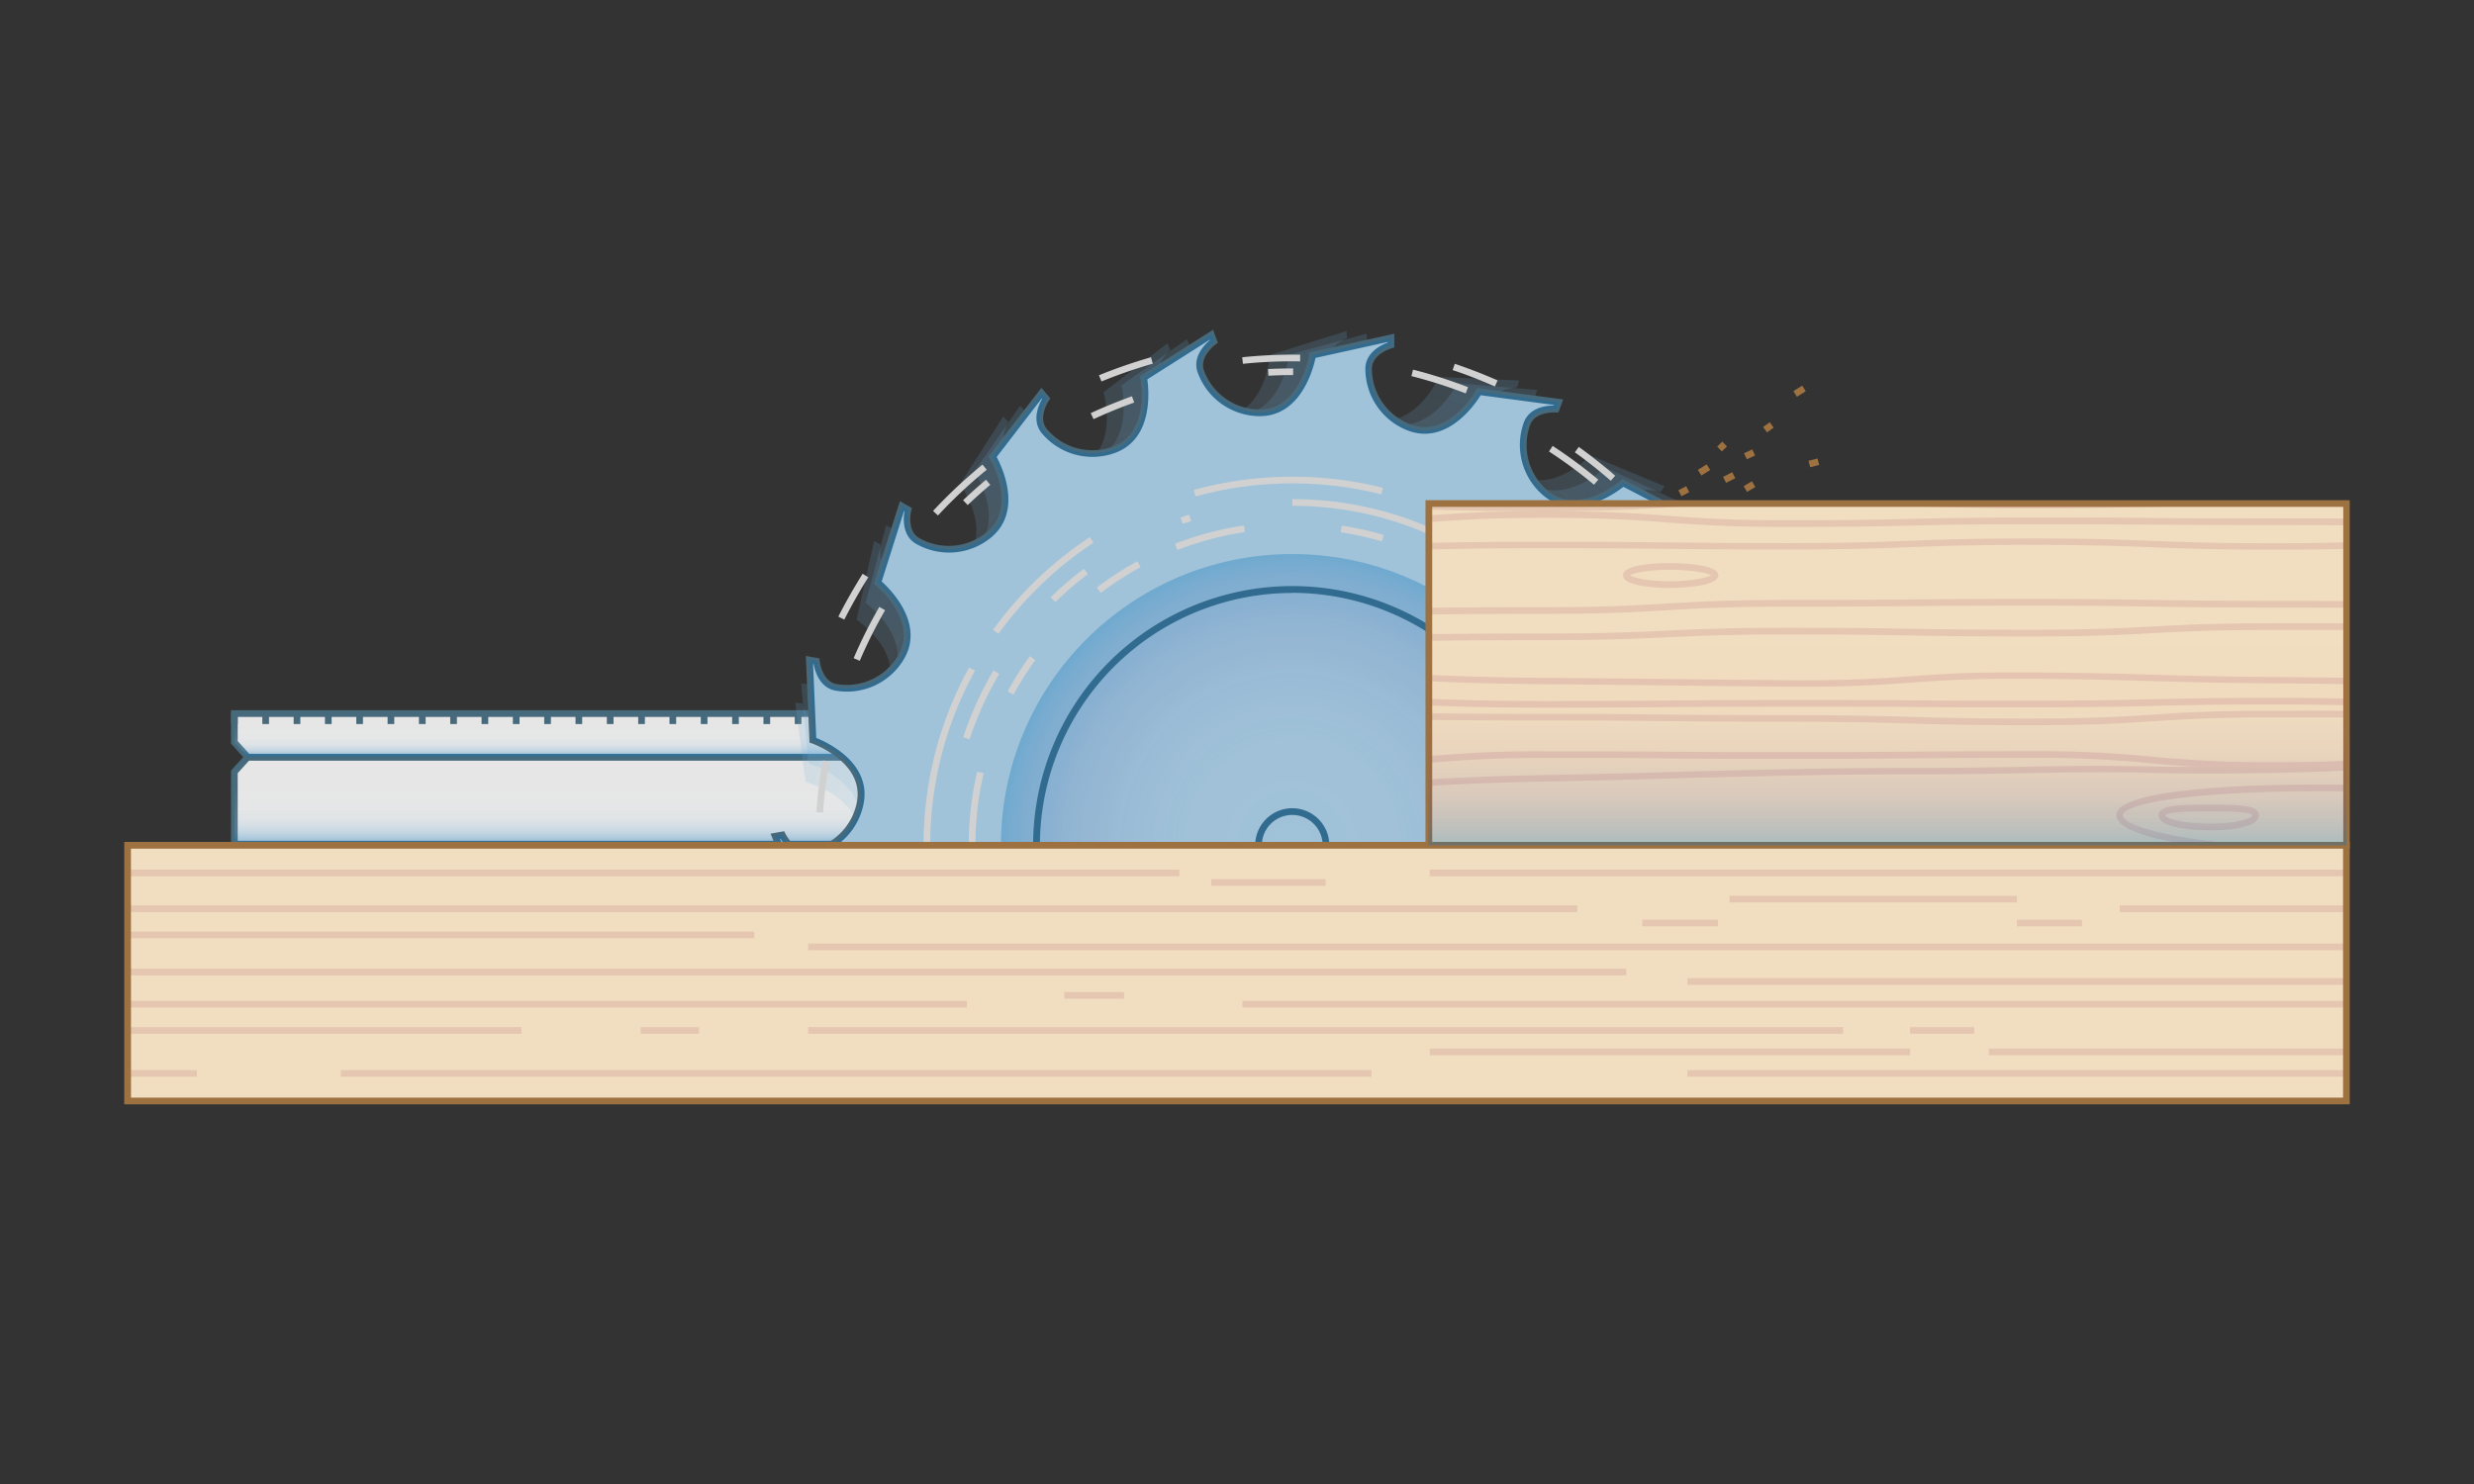 <svg id="Layer_1" data-name="Layer 1" xmlns="http://www.w3.org/2000/svg" xmlns:xlink="http://www.w3.org/1999/xlink" viewBox="0 0 630 378.07"><rect x="0" y="0" width="630" height="378.07" fill="#333333" stroke="none"/><defs><radialGradient id="radial-gradient" cx="740.64" cy="-153.08" r="220.17" gradientTransform="rotate(-4.97 4778.657 4772.91)" gradientUnits="userSpaceOnUse"><stop offset="0" stop-color="#fff" stop-opacity="0"/><stop offset=".28" stop-color="#b4d5eb" stop-opacity=".09"/><stop offset="1" stop-color="#0071bc" stop-opacity=".3"/></radialGradient><radialGradient id="radial-gradient-2" cx="553.23" cy="6.74" r="220.17" gradientTransform="rotate(-2.75 4786.454 4780.14)" xlink:href="#radial-gradient"/><radialGradient id="radial-gradient-3" cx="329.08" cy="215.31" r="74.19" gradientUnits="userSpaceOnUse"><stop offset="0" stop-color="#662d91" stop-opacity="0"/><stop offset=".38" stop-color="#623093" stop-opacity=".01"/><stop offset=".59" stop-color="#533a99" stop-opacity=".06"/><stop offset=".77" stop-color="#394ba4" stop-opacity=".13"/><stop offset=".93" stop-color="#1563b3" stop-opacity=".24"/><stop offset="1" stop-color="#0071bc" stop-opacity=".3"/></radialGradient><radialGradient id="radial-gradient-4" cx="329.08" cy="215.31" r="220.17" xlink:href="#radial-gradient"/><linearGradient id="linear-gradient" x1="7037.58" y1="9988.79" x2="7037.58" y2="9967" gradientTransform="translate(-6856.21 -9773.78)" gradientUnits="userSpaceOnUse"><stop offset="0" stop-color="#fff" stop-opacity="0"/><stop offset=".34" stop-color="#f7fafd" stop-opacity=".01"/><stop offset=".54" stop-color="#dbebf5" stop-opacity=".06"/><stop offset=".71" stop-color="#abd0e9" stop-opacity=".13"/><stop offset=".85" stop-color="#67aad7" stop-opacity=".24"/><stop offset=".98" stop-color="#107ac0" stop-opacity=".37"/><stop offset="1" stop-color="#0071bc" stop-opacity=".4"/></linearGradient><linearGradient id="linear-gradient-2" x1="7037.58" y1="10000.4" x2="7037.58" y2="9989.36" gradientTransform="rotate(180 3609.475 5091.01)" xlink:href="#linear-gradient"/><linearGradient id="linear-gradient-3" x1="315" y1="314.36" x2="315" y2="280.43" xlink:href="#linear-gradient"/><linearGradient id="linear-gradient-4" x1="8018.79" y1="9797.19" x2="8018.79" y2="9742.66" gradientTransform="translate(-7538.18 -9581.88)" xlink:href="#radial-gradient-3"/><clipPath id="clip-path"><path class="cls-1" d="M185.67 71.53h295.01v208.91H185.67z"/></clipPath><clipPath id="clip-path-2"><path class="cls-1" d="M363.86 128.26h233.65v87.05H363.86z"/></clipPath><clipPath id="clip-path-3"><path class="cls-1" d="M32.49 215.31h565.02v65.12H32.49z"/></clipPath><style>.cls-1{fill:none}.cls-2{fill:#e6e6e6}.cls-3{fill:#46697c}.cls-6{fill:#9e7141}.cls-11{fill:#d1d1d1}.cls-14{fill:#f1ddbf}.cls-15{fill:#e5c6b1}</style></defs><path class="cls-2" d="M303.06 192.85H63.08l-3.4 3.75v18.42h243.38v-22.17z"/><path class="cls-3" d="M303.91 215.87H58.83v-19.6L62.7 192h241.21zm-243.38-1.7h241.68V193.7H63.46l-2.93 3.23z"/><path class="cls-2" d="M303.06 181.76H59.68v7.33l3.4 3.76h239.98v-11.09z"/><path class="cls-3" d="M303.91 193.7H62.7l-3.87-4.28v-8.51h245.08zM63.46 192h238.75v-9.39H60.53v6.16z"/><path transform="rotate(180 181.37 204.12)" fill="url(#linear-gradient)" d="M59.68 193.22h243.38v21.8H59.68z"/><path fill="url(#linear-gradient-2)" d="M59.68 181.62h243.38v11.04H63.08l-3.4-3.57v-7.47z"/><path class="cls-3" d="M74.78 181.61h1.7v2.81h-1.7zm7.97 0h1.7v2.81h-1.7zm-23.92 0h1.7v2.81h-1.7zm7.97 0h1.7v2.81h-1.7zm23.93 0h1.7v2.81h-1.7zm7.97 0h1.7v2.81h-1.7zm7.98 0h1.7v2.81h-1.7zm7.97 0h1.7v2.81h-1.7zm7.98 0h1.7v2.81h-1.7zm7.97 0h1.7v2.81h-1.7zm7.98 0h1.7v2.81h-1.7zm7.97 0h1.7v2.81h-1.7zm7.98 0h1.7v2.81h-1.7zm7.98 0h1.7v2.81h-1.7zm7.97 0h1.7v2.81h-1.7zm7.97 0h1.7v2.81h-1.7zm7.98 0h1.7v2.81h-1.7zm7.98 0h1.7v2.81h-1.7zm7.97 0h1.7v2.81h-1.7zm7.98 0h1.7v2.81h-1.7z"/><path class="cls-6" transform="rotate(-27.84 428.819 125.103)" d="M427.66 124.25h2.24v1.7h-2.24z"/><path class="cls-6" transform="rotate(-31.98 433.942 119.685)" d="M432.6 118.84h2.65v1.7h-2.65z"/><path class="cls-6" transform="rotate(-31.98 458.271 99.619)" d="M456.92 98.78h2.65v1.7h-2.65z"/><path class="cls-6" transform="rotate(-26.57 440.25 121.678)" d="M439.03 120.83h2.62v1.7h-2.62z"/><path class="cls-6" transform="rotate(-43.93 438.526 113.718)" d="M437.6 112.88h1.82v1.7h-1.82z"/><path class="cls-6" transform="rotate(-30.4 445.479 123.959)" d="M444.29 123.11h2.44v1.7h-2.44z"/><path class="cls-6" transform="rotate(-25.06 445.593 115.698)" d="M444.35 114.84h2.32v1.7h-2.32z"/><path class="cls-6" transform="rotate(-35.86 450.34 108.827)" d="M449.27 107.98h2.08v1.7h-2.08z"/><path class="cls-6" transform="rotate(-14.59 461.962 117.891)" d="M460.71 117.03h2.37v1.7h-2.37z"/><g clip-path="url(#clip-path)"><path d="M243.49 303.55a16 16 0 000-18.3c-6.4-9.15-19.7-2.6-19.7-2.6l-15.05-13.84 1.49-1.05s4.54 3.77 8.23 1.19a15.93 15.93 0 006.27-17.18c-2.88-10.79-17.62-9.19-17.62-9.19l-9.41-18.15 1.76-.47s3 5.09 7.33 3.93a16 16 0 0011.77-14c1-11.12-13.42-14.66-13.42-14.66L202.51 179l1.82.16s1 5.8 5.54 6.2a16 16 0 0015.85-9.14c4.73-10.12-7.6-18.36-7.6-18.36l4.46-20 1.66.77s-1 5.82 3.09 7.73a15.94 15.94 0 0018-3.17c7.9-7.89-.86-19.86-.86-19.86l11-17.22 1.29 1.29s-2.93 5.12.26 8.31a15.93 15.93 0 0018 3.19c10.13-4.71 6-19 6-19l16.24-12.42.77 1.65s-4.5 3.82-2.6 7.9a16 16 0 0015.84 9.16c11.13-1 12.1-15.76 12.1-15.76l19.52-6.12.15 1.82s-5.53 2-5.14 6.54a16 16 0 0011.75 14C360.44 109.56 366.42 96 366.42 96l20.42.92-.47 1.77s-5.9 0-7.07 4.38a15.94 15.94 0 006.25 17.19C394.72 126.73 405 116 405 116l18.88 7.86-1.05 1.49s-5.55-2-8.14 1.7a15.94 15.94 0 000 18.29c6.4 9.16 19.7 2.61 19.7 2.61l15.05 13.84-1.49 1s-4.54-3.77-8.24-1.18a15.94 15.94 0 00-6.26 17.18c2.88 10.79 17.62 9.19 17.62 9.19l9.41 18.15-1.76.47s-3-5.09-7.33-3.93a16 16 0 00-11.77 14c-1 11.12 13.42 14.65 13.42 14.65l2.64 20.28-1.82-.16s-1.05-5.8-5.54-6.2a15.93 15.93 0 00-15.85 9.14c-4.73 10.12 7.6 18.36 7.6 18.36l-4.47 20-1.65-.78s1-5.81-3.09-7.72a15.94 15.94 0 00-18 3.17c-7.91 7.89.86 19.85.86 19.85l-11 17.23-1.29-1.29s2.92-5.12-.26-8.32a16 16 0 00-18-3.18c-10.13 4.71-6 18.95-6 18.95l-16.24 12.42-.77-1.66s4.5-3.81 2.6-7.9a16 16 0 00-15.84-9.15c-11.13 1-12.11 15.76-12.11 15.76l-19.51 6.11-.16-1.82s5.54-2 5.15-6.53a16 16 0 00-11.75-14c-10.79-2.9-16.77 10.67-16.77 10.67l-20.42-.93.47-1.76s5.9 0 7.07-4.38a15.93 15.93 0 00-6.25-17.19c-9.14-6.42-19.4 4.29-19.4 4.29l-18.88-7.86 1-1.49s5.55 2 8.14-1.7z" fill="url(#radial-gradient)"/><path d="M240.14 300.17a15.94 15.94 0 00.72-18.28c-6-9.39-19.59-3.36-19.59-3.36l-14.5-14.41 1.53-1s4.39 3.95 8.18 1.51a15.94 15.94 0 006.93-16.93c-2.47-10.9-17.26-9.86-17.26-9.86l-8.7-18.5 1.78-.41s2.78 5.21 7.17 4.21a15.94 15.94 0 0012.29-13.54c1.41-11.08-12.84-15.16-12.84-15.16L204 174.08l1.81.23s.83 5.84 5.3 6.41a16 16 0 0016.19-8.51c5.11-9.93-6.88-18.65-6.88-18.65l5.23-19.77 1.62.84s-1.22 5.77 2.79 7.84a16 16 0 0018.13-2.47c8.2-7.58-.09-19.88-.09-19.88l11.67-16.78 1.24 1.34s-3.12 5-.06 8.31a15.93 15.93 0 0017.88 3.88c10.3-4.32 6.71-18.7 6.71-18.7l16.71-11.78.71 1.68s-4.65 3.64-2.9 7.79a15.92 15.92 0 0015.47 9.76c11.15-.53 12.7-15.28 12.7-15.28L348 85l.08 1.82s-5.61 1.83-5.39 6.33a15.93 15.93 0 0011.2 14.46c10.67 3.32 17.17-10 17.17-10l20.37 1.72-.54 1.74s-5.9-.2-7.23 4.1a16 16 0 005.57 17.43c8.89 6.76 19.55-3.54 19.55-3.54l18.56 8.58-1.1 1.45s-5.48-2.2-8.21 1.38a16 16 0 00-.71 18.28c6 9.4 19.58 3.36 19.58 3.36l14.51 14.42-1.54 1s-4.38-3.94-8.18-1.5a16 16 0 00-6.92 16.93c2.46 10.89 17.25 9.86 17.25 9.86l8.71 18.5-1.78.41s-2.78-5.21-7.18-4.22A16 16 0 00439.46 221c-1.41 11.07 12.84 15.16 12.84 15.16l1.85 20.36-1.81-.23s-.83-5.84-5.3-6.41a16 16 0 00-16.19 8.52c-5.11 9.93 6.88 18.65 6.88 18.65l-5.23 19.76-1.62-.83s1.22-5.77-2.79-7.84a15.94 15.94 0 00-18.09 2.49c-8.2 7.58.09 19.87.09 19.87l-11.68 16.79-1.26-1.29s3.12-5 .06-8.32a16 16 0 00-17.88-3.88c-10.3 4.32-6.71 18.71-6.71 18.71l-16.71 11.78-.71-1.68s4.65-3.64 2.9-7.8a15.94 15.94 0 00-15.47-9.81c-11.15.54-12.7 15.29-12.7 15.29l-19.74 5.35-.08-1.82s5.6-1.83 5.39-6.33A16 16 0 00304.3 323c-10.67-3.31-17.17 10-17.17 10l-20.37-1.72.54-1.74s5.89.2 7.23-4.11a15.94 15.94 0 00-5.53-17.38c-8.89-6.76-19.55 3.54-19.55 3.54L230.84 303l1.1-1.45s5.48 2.2 8.2-1.39z" fill="url(#radial-gradient-2)"/><path class="cls-2" d="M236.17 295.8a15.94 15.94 0 001.6-18.22c-5.59-9.67-19.41-4.3-19.41-4.3l-13.79-15.09 1.58-.91s4.19 4.15 8.1 1.89a16 16 0 007.75-16.58c-1.94-11-16.77-10.67-16.77-10.67l-7.8-18.9 1.8-.32s2.52 5.34 7 4.55a15.93 15.93 0 0012.93-12.93c1.94-11-12.1-15.77-12.1-15.77l-.86-20.43 1.79.32s.55 5.88 5 6.66a16 16 0 0016.58-7.73c5.58-9.67-6-19-6-19l6.17-19.5 1.58.91s-1.5 5.71 2.41 8a15.93 15.93 0 0018.22-1.59c8.56-7.18.86-19.85.86-19.85l12.47-16.21 1.18 1.4s-3.36 4.85-.46 8.3a15.91 15.91 0 0017.66 4.73c10.5-3.82 7.61-18.36 7.61-18.36l17.25-11 .58 1.8s-4.82 3.41-3.27 7.65a15.94 15.94 0 0015 10.49c11.17 0 13.42-14.65 13.42-14.65l20-4.41v1.83s-5.69 1.56-5.69 6.06a16 16 0 0010.49 15c10.5 3.82 17.63-9.18 17.63-9.18l20.27 2.69-.62 1.72s-5.88-.49-7.43 3.75a16 16 0 004.74 17.67c8.56 7.18 19.7-2.6 19.7-2.6l18.13 9.47-1.18 1.39s-5.35-2.46-8.25 1a16 16 0 00-1.6 18.23c5.59 9.67 19.41 4.29 19.41 4.29l13.79 15.1-1.58.91s-4.19-4.15-8.1-1.9a16 16 0 00-7.78 16.49c1.94 11 16.77 10.68 16.77 10.68l7.8 18.9-1.8.32s-2.52-5.34-7-4.56a16 16 0 00-12.94 12.94c-1.94 11 12.11 15.76 12.11 15.76l.88 20.46-1.79-.31s-.55-5.88-5-6.66a16 16 0 00-16.58 7.73c-5.58 9.67 6 18.95 6 18.95l-6.17 19.5-1.58-.92s1.49-5.7-2.41-8a15.94 15.94 0 00-18.22 1.6c-8.56 7.18-.87 19.85-.87 19.85l-12.46 16.21-1.18-1.4s3.36-4.85.46-8.3a16 16 0 00-17.67-4.74c-10.49 3.82-7.6 18.36-7.6 18.36l-17.26 11-.62-1.71s4.81-3.41 3.27-7.65a15.94 15.94 0 00-15-10.49c-11.17 0-13.43 14.65-13.43 14.65l-20 4.4v-1.82s5.69-1.56 5.69-6.07a16 16 0 00-10.5-15c-10.49-3.82-17.62 9.18-17.62 9.18l-20.27-2.7.62-1.71s5.88.48 7.42-3.75a15.94 15.94 0 00-4.73-17.67c-8.56-7.18-19.7 2.59-19.7 2.59l-18.13-9.46 1.17-1.4s5.36 2.47 8.26-1z"/><path class="cls-3" d="M349.25 346.67l-1.25-3.32.53-.38s4.26-3.09 3-6.66a15.13 15.13 0 00-14.18-9.93c-10.3 0-12.56 13.79-12.59 13.93l-.08.58-21.57 4.75v-3.53l.62-.17s5.07-1.45 5.07-5.25a15.14 15.14 0 00-9.94-14.18c-9.67-3.53-16.52 8.66-16.59 8.79l-.28.51-21.89-2.91 1.2-3.32.65.05c.06 0 5.26.37 6.56-3.19a15.14 15.14 0 00-4.51-16.73c-7.89-6.63-18.49 2.49-18.59 2.58l-.44.39-19.58-10.23 2.27-2.7.59.27s4.81 2.15 7.25-.76A15.15 15.15 0 00237 278c-5.16-8.94-18.23-4-18.36-3.93l-.54.21L203.22 258l3.06-1.76.47.45s3.78 3.66 7.07 1.77a15.15 15.15 0 007.32-15.7c-1.79-10.16-15.73-10-15.91-10h-.58l-8.43-20.41 3.48-.62.28.59s2.29 4.74 6 4.08a15.15 15.15 0 0012.25-12.25c1.79-10.16-11.41-14.77-11.54-14.81l-.55-.19-.94-22.07 3.48.62.06.64s.55 5.24 4.29 5.9a15.15 15.15 0 0015.69-7.32c5.15-8.92-5.67-17.77-5.77-17.86l-.46-.37 6.67-21.05 3.06 1.76-.17.63s-1.27 5.11 2 7a15.15 15.15 0 0017.25-1.51c7.9-6.62.76-18.64.69-18.76l-.3-.5 13.51-17.48 2.27 2.7-.36.54s-2.95 4.36-.51 7.27a15.14 15.14 0 0016.72 4.49c9.7-3.53 7.09-17.26 7.06-17.4l-.11-.57L308.91 84l1.21 3.32-.53.38s-4.26 3.09-3 6.66a15.13 15.13 0 0014.18 9.93c10.3 0 12.56-13.79 12.58-13.93l.09-.58L355.05 85v3.53l-.62.17c-.05 0-5.07 1.45-5.07 5.25a15.14 15.14 0 009.94 14.18c9.67 3.52 16.52-8.67 16.58-8.79l.29-.51 21.89 2.91-1.21 3.32h-.64s-5.26-.37-6.56 3.19a15.15 15.15 0 004.49 16.73c7.89 6.62 18.49-2.49 18.59-2.59l.44-.38 19.58 10.22-2.27 2.71-.59-.27c-.05 0-4.81-2.15-7.25.76a15.15 15.15 0 00-1.51 17.25c5.16 8.94 18.23 4 18.36 3.93l.54-.21 14.9 16.3-3.05 1.77-.47-.46s-3.77-3.66-7.07-1.76a15.13 15.13 0 00-7.34 15.63c1.79 10.17 15.72 10 15.91 10h.58l8.43 20.42-3.48.62-.28-.59s-2.3-4.75-6-4.08a15.15 15.15 0 00-12.25 12.25c-1.79 10.16 11.4 14.76 11.54 14.81l.55.19.94 22.06-3.48-.61-.06-.64c0-.06-.55-5.24-4.29-5.9a15.13 15.13 0 00-15.69 7.32c-5.15 8.92 5.66 17.77 5.77 17.86l.46.36L429 303l-3.06-1.76.16-.63c0-.05 1.28-5.11-2-7a15.15 15.15 0 00-17.25 1.51c-7.9 6.63-.75 18.64-.68 18.76l.3.5L393 331.85l-2.27-2.71.36-.53c0-.05 2.95-4.37.51-7.28a15.14 15.14 0 00-16.72-4.48c-9.68 3.53-7.09 17.26-7.06 17.4l.11.57zm.82-2.72l.05.15L366 334c-.4-2.84-1.57-15.18 8.24-18.75a16.85 16.85 0 0118.61 5c2.7 3.21.79 7.3-.06 8.78l.1.11 11.48-14.92c-1.35-2.53-6.67-13.72 1.33-20.43a16.82 16.82 0 0119.19-1.68c3.63 2.09 3.24 6.58 3 8.26l.13.08 5.68-17.95c-2.13-1.91-11-10.61-5.74-19.66a16.87 16.87 0 0117.47-8.14c4.12.73 5.29 5.09 5.59 6.77h.15l-.8-18.81c-2.66-1.07-13.93-6.23-12.11-16.51a16.83 16.83 0 0113.62-13.62c4.11-.74 6.71 3 7.57 4.44h.15l-7.19-17.4c-2.86-.09-15.21-1.09-17-11.37a16.86 16.86 0 018.15-17.46c3.62-2.1 7.32.49 8.63 1.59l.13-.08-12.71-13.9c-2.72.9-14.66 4.18-19.88-4.86a16.82 16.82 0 011.68-19.19c2.69-3.21 7-2.05 8.65-1.46l.1-.12L413.4 124c-2.26 1.77-12.36 8.94-20.36 2.23a16.83 16.83 0 01-5-18.61c1.43-3.93 5.92-4.33 7.63-4.33l.05-.14-18.67-2.48c-1.51 2.43-8.54 12.63-18.36 9.06a16.85 16.85 0 01-11-15.78c0-4.19 4.09-6.1 5.69-6.69v-.16L335 91.16C334.38 94 331.25 106 320.81 106A16.84 16.84 0 01305 94.9c-1.43-3.94 1.75-7.13 3.06-8.22v-.15l-15.9 10.1c.41 2.84 1.57 15.17-8.24 18.74a16.84 16.84 0 01-18.61-5c-2.69-3.21-.78-7.3.07-8.78l-.1-.11-11.48 14.92c1.35 2.53 6.66 13.72-1.33 20.43a16.86 16.86 0 01-19.2 1.68c-3.62-2.09-3.23-6.59-2.94-8.27l-.13-.07-5.68 17.95c2.13 1.91 10.95 10.61 5.73 19.65a16.83 16.83 0 01-17.46 8.15c-4.12-.73-5.29-5.09-5.59-6.77h-.15l.8 18.81c2.66 1.06 13.92 6.23 12.11 16.51a16.84 16.84 0 01-13.62 13.62c-4.13.73-6.71-3-7.57-4.44h-.15l7.19 17.41c2.86.09 15.21 1.09 17 11.37a16.85 16.85 0 01-8.14 17.46c-3.63 2.09-7.32-.49-8.63-1.59l-.13.08 12.7 13.9c2.73-.9 14.67-4.18 19.89 4.86a16.84 16.84 0 01-1.68 19.19c-2.69 3.21-7 2-8.65 1.46l-.1.12 16.69 8.71c2.26-1.77 12.36-8.95 20.36-2.23a16.85 16.85 0 015 18.61c-1.43 3.93-5.92 4.33-7.63 4.33l-.05.14 18.64 2.53c1.52-2.43 8.55-12.63 18.36-9.06a16.85 16.85 0 0111.06 15.78c0 4.19-4.09 6.1-5.69 6.68v.16l18.39-4.06c.58-2.8 3.71-14.79 14.15-14.79a16.84 16.84 0 0115.78 11.05c1.43 3.9-1.76 7.09-3.06 8.24z"/><circle cx="329.08" cy="215.31" r="74.19" fill="url(#radial-gradient-3)"/><path class="cls-3" d="M329.08 224.75a9.44 9.44 0 119.43-9.44 9.44 9.44 0 01-9.43 9.44zm0-17.17a7.74 7.74 0 107.73 7.73 7.74 7.74 0 00-7.73-7.73z"/><path class="cls-3" d="M329.08 281.28a66 66 0 1166-66 66 66 0 01-66 66zm0-130.24a64.27 64.27 0 1064.27 64.27A64.35 64.35 0 00329.08 151z"/><path class="cls-11" d="M280.49 97.17l-.65-1.58A129.11 129.11 0 01293.1 91l.47 1.63a127.24 127.24 0 00-13.08 4.54zM215 157.83l-1.52-.77c1.88-3.72 4-7.39 6.19-10.91l1.44.9c-2.19 3.48-4.24 7.1-6.11 10.78zm165.67-59.38c-3.52-1.55-7.14-3-10.76-4.18l.55-1.61c3.66 1.24 7.33 2.66 10.89 4.24zm25.24 25.02a120.23 120.23 0 00-11.46-8.47l.93-1.42a121.45 121.45 0 0111.62 8.6zM323 95.71l-.1-1.71c2.12-.11 4.31-.16 6.4-.16v1.7c-2.02-.01-4.22.06-6.3.17zm-44.53 11.06l-.72-1.54c3.41-1.58 6.94-3 10.5-4.3l.57 1.61c-3.51 1.24-6.99 2.67-10.35 4.23zm-32.04 21.88l-1.18-1.23c1.89-1.8 3.85-3.55 5.84-5.22l1.09 1.3c-1.96 1.64-3.9 3.38-5.75 5.15zm-27.49 39.67l-1.56-.67a121.49 121.49 0 016.54-13.06l1.47.85a120 120 0 00-6.45 12.88zM209.6 207l-1.7-.12a119.28 119.28 0 011.65-13.2l1.67.3A118.71 118.71 0 00209.6 207zm29.25-75.7l-1.25-1.16a126.51 126.51 0 0112.6-11.8l1.07 1.32a124.16 124.16 0 00-12.42 11.64zm171.33-8.84c-2.93-2.55-6-5-9.15-7.25l1-1.38c3.19 2.29 6.31 4.76 9.28 7.35zm-36.93-22.25a122.93 122.93 0 00-13.84-4.41l.42-1.65a125.66 125.66 0 0114 4.47zm-56.74-7.54l-.18-1.67a125.42 125.42 0 0114.75-.66v1.71a121.87 121.87 0 00-14.57.62z"/><path d="M236.17 295.8a15.94 15.94 0 001.6-18.22c-5.59-9.67-19.41-4.3-19.41-4.3l-13.79-15.09 1.58-.91s4.19 4.15 8.1 1.89a16 16 0 007.75-16.58c-1.94-11-16.77-10.67-16.77-10.67l-7.8-18.9 1.8-.32s2.52 5.34 7 4.55a15.93 15.93 0 0012.93-12.93c1.94-11-12.1-15.77-12.1-15.77l-.86-20.43 1.79.32s.55 5.88 5 6.66a16 16 0 0016.58-7.73c5.58-9.67-6-19-6-19l6.17-19.5 1.58.91s-1.5 5.71 2.41 8a15.93 15.93 0 0018.22-1.59c8.56-7.18.86-19.85.86-19.85l12.47-16.21 1.18 1.4s-3.36 4.85-.46 8.3a15.91 15.91 0 0017.66 4.73c10.5-3.82 7.61-18.36 7.61-18.36l17.25-11 .58 1.8s-4.82 3.41-3.27 7.65a15.94 15.94 0 0015 10.49c11.17 0 13.42-14.65 13.42-14.65l20-4.41v1.83s-5.69 1.56-5.69 6.06a16 16 0 0010.49 15c10.5 3.82 17.63-9.18 17.63-9.18l20.27 2.69-.62 1.72s-5.88-.49-7.43 3.75a16 16 0 004.74 17.67c8.56 7.18 19.7-2.6 19.7-2.6l18.13 9.47-1.18 1.39s-5.35-2.46-8.25 1a16 16 0 00-1.6 18.23c5.59 9.67 19.41 4.29 19.41 4.29l13.79 15.1-1.58.91s-4.19-4.15-8.1-1.9a16 16 0 00-7.78 16.49c1.94 11 16.77 10.68 16.77 10.68l7.8 18.9-1.8.32s-2.52-5.34-7-4.56a16 16 0 00-12.94 12.94c-1.94 11 12.11 15.76 12.11 15.76l.88 20.46-1.79-.31s-.55-5.88-5-6.66a16 16 0 00-16.58 7.73c-5.58 9.67 6 18.95 6 18.95l-6.17 19.5-1.58-.92s1.49-5.7-2.41-8a15.94 15.94 0 00-18.22 1.6c-8.56 7.18-.87 19.85-.87 19.85l-12.46 16.21-1.18-1.4s3.36-4.85.46-8.3a16 16 0 00-17.67-4.74c-10.49 3.82-7.6 18.36-7.6 18.36l-17.26 11-.62-1.71s4.81-3.41 3.27-7.65a15.94 15.94 0 00-15-10.49c-11.17 0-13.43 14.65-13.43 14.65l-20 4.4v-1.82s5.69-1.56 5.69-6.07a16 16 0 00-10.5-15c-10.49-3.82-17.62 9.18-17.62 9.18l-20.27-2.7.62-1.71s5.88.48 7.42-3.75a15.94 15.94 0 00-4.73-17.67c-8.56-7.18-19.7 2.59-19.7 2.59l-18.13-9.46 1.17-1.4s5.36 2.47 8.26-1z" fill="url(#radial-gradient-4)"/><path class="cls-11" d="M304.45 126.44l-.45-1.64a92.57 92.57 0 017.19-1.68 95.36 95.36 0 0135.8 0c1.74.34 3.48.73 5.18 1.16l-.42 1.65c-1.66-.43-3.37-.81-5.09-1.14a93.59 93.59 0 00-35.15 0c-2.36.46-4.74 1.01-7.06 1.65zm-50.19 34.99l-1.38-1a94.33 94.33 0 0124.64-23.6l.93 1.42a92.79 92.79 0 00-24.19 23.18zm-17.38 53.88h-1.7a94.75 94.75 0 011.71-17.9A93.2 93.2 0 01246.8 170l1.49.82a93.51 93.51 0 00-5.18 11.06 92.35 92.35 0 00-6.23 33.39zm64.3-81.88l-.54-1.61c.72-.24 1.44-.48 2.17-.7l.5 1.62q-1.06.33-2.13.69zm-32.44 19.93l-1.18-1.22a87.71 87.71 0 018.47-7.27l1 1.36a86.78 86.78 0 00-8.29 7.13zm-21.84 34.95l-1.61-.53a87.84 87.84 0 017.69-17l1.47.86a86.28 86.28 0 00-7.55 16.67zm120-50.79a86.08 86.08 0 00-24-7.59 88.51 88.51 0 00-13.82-1.09v-1.7a88.37 88.37 0 0114.09 1.12 87.34 87.34 0 0124.47 7.74zm-15.01.38a79.76 79.76 0 00-10.46-2.33l.25-1.68a81.28 81.28 0 0110.69 2.38zm-52.08 2.2l-.62-1.58a81.63 81.63 0 0117.6-4.68l.25 1.68a80.09 80.09 0 00-17.23 4.58zM280.33 151l-1-1.36a83.74 83.74 0 017-4.77c1.08-.66 2.19-1.3 3.3-1.91l.82 1.49c-1.1.6-2.18 1.23-3.24 1.88a79.49 79.49 0 00-6.88 4.67zm-22.23 25.92l-1.5-.81c1.18-2.17 2.46-4.31 3.82-6.35.59-.88 1.2-1.76 1.82-2.62l1.38 1c-.61.85-1.21 1.71-1.78 2.57a77.407 77.407 0 00-3.74 6.21zm-9.71 38.39h-1.7a83.25 83.25 0 01.51-9.22 82.29 82.29 0 011.64-9.54l1.66.39a79.43 79.43 0 00-1.61 9.33 82.44 82.44 0 00-.5 9.04z"/></g><g clip-path="url(#clip-path-2)"><path class="cls-14" d="M363.86 128.26h233.57v87.05H363.86z"/><path class="cls-15" d="M331.68 140.42v-1.7c15.44 0 23.3-.19 30.89-.38S378 138 393.51 138s23.32.08 30.92.17 15.45.17 30.9.17 23.29-.3 30.88-.59 15.48-.59 30.95-.59 23.33.31 30.94.61 15.44.61 30.88.61 23.28-.39 30.87-.76 15.47-.76 30.95-.76v1.7c-15.44 0-23.28.39-30.87.76s-15.48.68-30.93.68-23.34-.31-31-.61-15.44-.61-30.87-.61-23.29.3-30.88.59-15.47.59-30.95.59-23.32-.09-30.92-.17-15.45-.17-30.9-.17-23.3.19-30.9.38-15.44.42-30.9.42zm0-6.12v-1.7c15.42 0 23.26-.61 30.84-1.2s15.5-1.2 31-1.2 23.36.59 31 1.16 15.43 1.16 30.85 1.16 23.3-.17 30.9-.34 15.46-.35 30.93-.35 23.18 0 30.91.11 15.46.1 30.91.1 23.32.09 30.92.16 15.45.16 30.9.16v1.7c-15.46 0-23.32-.08-30.92-.16s-15.45-.15-30.9-.15-23.19-.06-30.92-.11-15.45-.11-30.9-.11-23.3.18-30.9.35-15.46.34-30.93.34-23.36-.59-31-1.16-15.43-1.16-30.85-1.16-23.27.61-30.85 1.2-15.5 1.2-30.99 1.2zm61.83-4.1c-15.47 0-23.34-.21-30.94-.41s-15.45-.4-30.89-.4v-1.7c15.46 0 23.33.2 30.93.4s15.45.41 30.9.41 23.27-.51 30.86-1 15.48-1 31-1 23.34.31 30.95.62 15.44.61 30.88.61 23.29-.2 30.89-.39S563.51 127 579 127s23.32.17 30.93.33 15.44.34 30.89.34v1.7c-15.46 0-23.33-.17-30.93-.34s-15.45-.33-30.89-.33-23.3.2-30.89.39-15.47.39-30.93.39-23.34-.31-30.95-.62-15.44-.61-30.88-.61-23.27.51-30.85 1-15.5.95-30.99.95zm-61.83 26.52V155c15.45 0 23.3-.09 30.9-.17s15.46-.17 30.93-.17 23.27-.47 30.86-.92 15.48-.92 31-.92 23.31-.06 30.91-.13 15.46-.13 30.92-.13 23.32.13 30.92.25 15.45.25 30.9.25 23.32.08 30.92.16 15.45.16 30.9.16v1.7c-15.46 0-23.32-.08-30.92-.16s-15.45-.16-30.9-.16-23.32-.13-30.93-.25-15.45-.25-30.89-.25-23.31.07-30.91.13-15.46.13-30.92.13-23.27.47-30.86.92-15.48.92-31 .92-23.31.08-30.91.17-15.46.19-30.92.19zm0 6.68v-1.7c15.45 0 23.3-.09 30.9-.17s15.46-.17 30.93-.17 23.28-.37 30.87-.72 15.48-.73 30.95-.73 23.33.13 30.93.25 15.45.26 30.9.26 23.27-.42 30.86-.83 15.48-.84 31-.84h61.78v1.7H579c-15.43 0-23.28.42-30.87.83s-15.48.84-31 .84-23.33-.13-30.93-.26-15.45-.25-30.9-.25-23.28.37-30.87.72-15.48.73-30.95.73-23.31.09-30.91.17-15.43.17-30.89.17zM640.79 175c-15.46-.12-23.32-.3-30.92-.47s-15.45-.35-30.9-.47-23.32-.35-30.92-.58-15.45-.46-30.89-.58-23.27.44-30.85 1-15.51 1.12-31 1-23.16-.22-30.88-.31-15.47-.18-30.95-.31-23.33-.48-30.94-.83-15.43-.7-30.87-.82V171c15.47.12 23.34.48 30.94.83s15.44.7 30.88.82 23.21.22 30.95.31 15.45.18 30.87.31 23.27-.45 30.85-1 15.5-1.11 31-1 23.33.35 30.93.58 15.44.46 30.89.58 23.32.3 30.92.47 15.44.35 30.89.47zm.01 5.7c-15.47 0-23.34-.32-30.95-.62s-15.43-.63-30.87-.63-23.3.18-30.89.36-15.47.36-30.93.36-23.19 0-30.92-.09-15.45-.08-30.91-.08-23.3.07-30.9.13-15.46.13-30.92.13-23.35-.32-30.95-.63-15.44-.64-30.88-.64v-1.7c15.47 0 23.34.33 30.95.64s15.44.63 30.88.63 23.31-.07 30.9-.13 15.46-.13 30.92-.13 23.19 0 30.92.08 15.45.09 30.91.09 23.29-.19 30.89-.36 15.46-.36 30.93-.36 23.34.32 30.94.63 15.44.62 30.88.62zM579 195.84a296.32 296.32 0 01-31-1.4 293.28 293.28 0 00-30.83-1.4c-15.45 0-23.31.07-30.91.13s-15.46.12-30.92.12-23.19 0-30.92-.11-15.45-.1-30.9-.1a302.73 302.73 0 00-30.84 1.35 308.85 308.85 0 01-31 1.35v-1.7a305.74 305.74 0 0030.84-1.35 305.48 305.48 0 0131-1.35c15.46 0 23.19.05 30.92.1s15.45.11 30.9.11 23.31-.06 30.91-.12 15.46-.13 30.92-.13a295.24 295.24 0 0131 1.41 296.89 296.89 0 0030.83 1.39c15.42 0 23.26-.58 30.85-1.14s15.48-1.15 31-1.15v1.7c-15.43 0-23.27.58-30.85 1.15s-15.53 1.14-31 1.14z"/><path class="cls-15" d="M331.75 201.47v-1.71c15.44-.29 23.28-.74 30.86-1.17s15.46-.88 30.93-1.18 23.3-.52 30.9-.74 15.46-.44 30.91-.74 23.32-.31 30.93-.33 15.45 0 30.89-.33 23.34-.17 31-.05 15.45.24 30.88-.05 23.27-.85 30.85-1.39 15.46-1.1 30.93-1.39v1.7c-15.43.29-23.26.85-30.84 1.39s-15.46 1.1-30.94 1.39-23.33.17-30.94 0-15.45-.24-30.89.05-23.32.32-30.92.33-15.45 0-30.89.33-23.31.52-30.9.74-15.46.45-30.92.75-23.28.74-30.86 1.17-15.51.93-30.98 1.23zm185.41-16.74c-15.47 0-23.33-.23-30.94-.44s-15.44-.44-30.89-.44-23.32-.08-30.92-.16-15.45-.16-30.9-.16-23.33-.09-30.93-.17-15.45-.17-30.9-.17v-1.7c15.46 0 23.32.09 30.92.17s15.45.17 30.91.17 23.32.08 30.92.16 15.45.16 30.9.16 23.34.22 30.94.44 15.44.44 30.89.44 23.27-.52 30.85-1 15.49-1 31-1 23.18.05 30.91.1 15.46.09 30.91.09v1.7c-15.46 0-23.19-.05-30.92-.09s-15.45-.1-30.9-.1-23.27.52-30.86 1-15.51 1-30.99 1zM331.68 236.2v-1.7c15.43 0 23.28-.44 30.86-.86s15.49-.86 31-.86 23.32.1 30.92.2 15.45.19 30.9.19 23.33.17 30.93.33 15.45.33 30.9.33h61.82c15.45 0 23.29-.27 30.88-.52s15.47-.53 30.94-.53v1.7c-15.44 0-23.29.27-30.88.53s-15.47.52-30.94.52h-61.82c-15.45 0-23.33-.17-30.93-.33s-15.45-.32-30.9-.32-23.32-.11-30.92-.2-15.45-.2-30.9-.2-23.28.43-30.87.86-15.51.86-30.99.86zm190.82-13.85h-5.38c-15.48-.2-23.34-.81-30.95-1.4s-15.41-1.19-30.84-1.39-23.29.06-30.88.32-15.49.51-31 .31-23.35-.85-31-1.49-15.41-1.29-30.83-1.48v-1.7c15.48.2 23.35.85 31 1.49s15.41 1.28 30.83 1.48 23.29-.06 30.88-.31 15.49-.52 31-.32 23.34.81 30.95 1.4 15.41 1.19 30.83 1.39A268.65 268.65 0 00548 219.5a275.77 275.77 0 0131-1.12c15.45.2 23.18.26 30.9.31s15.46.11 30.92.31v1.7c-15.45-.2-23.17-.25-30.9-.31s-15.46-.11-30.91-.31a272.73 272.73 0 00-30.84 1.12c-6.73.56-13.62 1.15-25.67 1.15zm.23-114.61c-15.46 0-23.32-.12-30.92-.24s-15.45-.24-30.9-.24h-61.83c-15.46 0-23.32-.07-30.92-.14s-15.45-.15-30.91-.15v-1.7c15.46 0 23.32.08 30.93.15s15.45.14 30.9.14h61.83c15.46 0 23.32.12 30.93.24s15.44.24 30.89.24 23.18-.05 30.91-.1 15.46-.09 30.92-.09 23.27-.44 30.86-.86 15.48-.86 31-.86v1.7c-15.44 0-23.28.43-30.87.86s-15.48.86-31 .86-23.18 0-30.91.09-15.45.1-30.91.1zM646.34 102c-15.49-.19-23.35-.86-31-1.51S600 99.18 584.55 99s-23.28.21-30.87.6-15.5.78-31 .59-23.31-.22-30.9-.26-15.46-.07-30.92-.26-23.33-.58-30.94-1-15.43-.78-30.87-1-23.33-.57-30.94-1-15.43-.75-30.87-.94v-1.7c15.47.19 23.33.58 30.94 1s15.43.75 30.87.94 23.33.58 30.94 1 15.43.77 30.87 1 23.31.23 30.9.26 15.46.07 30.92.26 23.28-.21 30.87-.59 15.48-.79 31-.6 23.35.86 31 1.51 15.4 1.31 30.83 1.5z"/><path class="cls-15" d="M393.38 113.42c-11.83 0-18.64-.53-25.27-1a300.88 300.88 0 00-30.85-1v-1.7a297 297 0 0131 1 300.61 300.61 0 0030.86 1c15.42-.2 23.26-.85 30.83-1.48s15.48-1.28 31-1.48 23.36.18 31 .54 15.43.73 30.86.54 23.25-.93 30.83-1.63 15.47-1.45 31-1.64 23.34 0 30.94.12 15.45.32 30.89.12v1.7c-15.46.2-23.33 0-30.94-.12s-15.44-.32-30.89-.12-23.25.92-30.83 1.63-15.47 1.44-31 1.64-23.35-.18-31-.54-15.45-.74-30.87-.54-23.27.85-30.84 1.48-15.48 1.28-31 1.48c-2.02-.02-3.93 0-5.72 0zm169.4 98.06c-2.18 0-13.07-.18-13.07-3.81 0-2.59 4.72-2.71 13.07-2.71 7.94 0 12.43.12 12.43 2.71 0 3.54-9.51 3.81-12.43 3.81zm-11.37-3.8c0 .59 3.54 2.1 11.37 2.1 7.65 0 10.73-1.49 10.73-2.11 0-1-7.52-1-10.73-1-3.78-.01-10.78-.01-11.37 1.01z"/><path class="cls-15" d="M590.59 217.53c-24.85 0-51.68-3.77-51.68-9.86 0-7.08 36.14-7.85 51.68-7.85s52.11.77 52.11 7.85c0 6.09-27.05 9.86-52.11 9.86zm0-16c-32.46 0-50 3.17-50 6.15 0 3.25 19.93 8.16 50 8.16 30.31 0 50.41-4.91 50.41-8.16 0-2.99-17.67-6.16-50.41-6.16zm-165.43-51.76c-1.22 0-11.87-.09-11.87-3.24 0-2.88 9.08-3.1 11.87-3.1 2.07 0 12.42.15 12.42 3.1 0 3.2-11.92 3.24-12.42 3.24zm-10.06-3.23c.83.61 4.46 1.53 10.06 1.53s9.58-.92 10.56-1.54c-1-.62-4.94-1.4-10.56-1.4-5.93 0-9.27.87-10.06 1.41z"/></g><path class="cls-6" d="M598.36 216.16H363v-88.75h235.36zm-233.65-1.7h232v-85.35h-232z"/><path fill="url(#linear-gradient-3)" d="M31.68 280.43h566.64v33.92H31.68z"/><path class="cls-14" d="M32.49 215.31h565.02v65.12H32.49z"/><g clip-path="url(#clip-path-3)"><path class="cls-15" d="M30.64 254.93H246.2v1.7H30.64zm285.74 0h281.13v1.7H316.38zm113.31-5.78h167.82v1.7H429.69zm0 23.41h167.82v1.7H429.69zM30.64 246.74h383.48v1.7H30.64zm175.15-6.4h391.72v1.7H205.79zM30.64 237.3h161.43v1.7H30.64zm240.39 15.4h15.2v1.7h-15.2zm215.38 8.92h16.31v1.7h-16.31zm-280.62 0h263.56v1.7H205.79zm-42.63 0h14.83v1.7h-14.83zm-172 0h141.61v1.7H-8.84zm427.04-27.36h19.28v1.7H418.2zm-391.46-3.65h374.91v1.7H26.74zm486.86 3.65h16.55v1.7H513.6zm-73.16-6.08h73.16v1.7h-73.16zm99.35 2.43h57.73v1.7h-57.73zm-231.32-6.68h29.1v1.7h-29.1zM17.1 221.5h283.21v1.7H17.1zm346.98 0h233.44v1.7H364.08zm142.34 45.59h91.09v1.7h-91.09zm-142.34 0h122.33v1.7H364.08zM86.8 272.56h262.45v1.7H86.8zm-56.16 0h19.5v1.7h-19.5z"/></g><path class="cls-6" d="M598.36 281.28H31.64v-66.82h566.72zm-565-1.7h563.3v-63.42H33.34z"/><path transform="rotate(180 480.615 188.045)" fill="url(#linear-gradient-4)" d="M363.72 160.78h233.79v54.54H363.72z"/></svg>